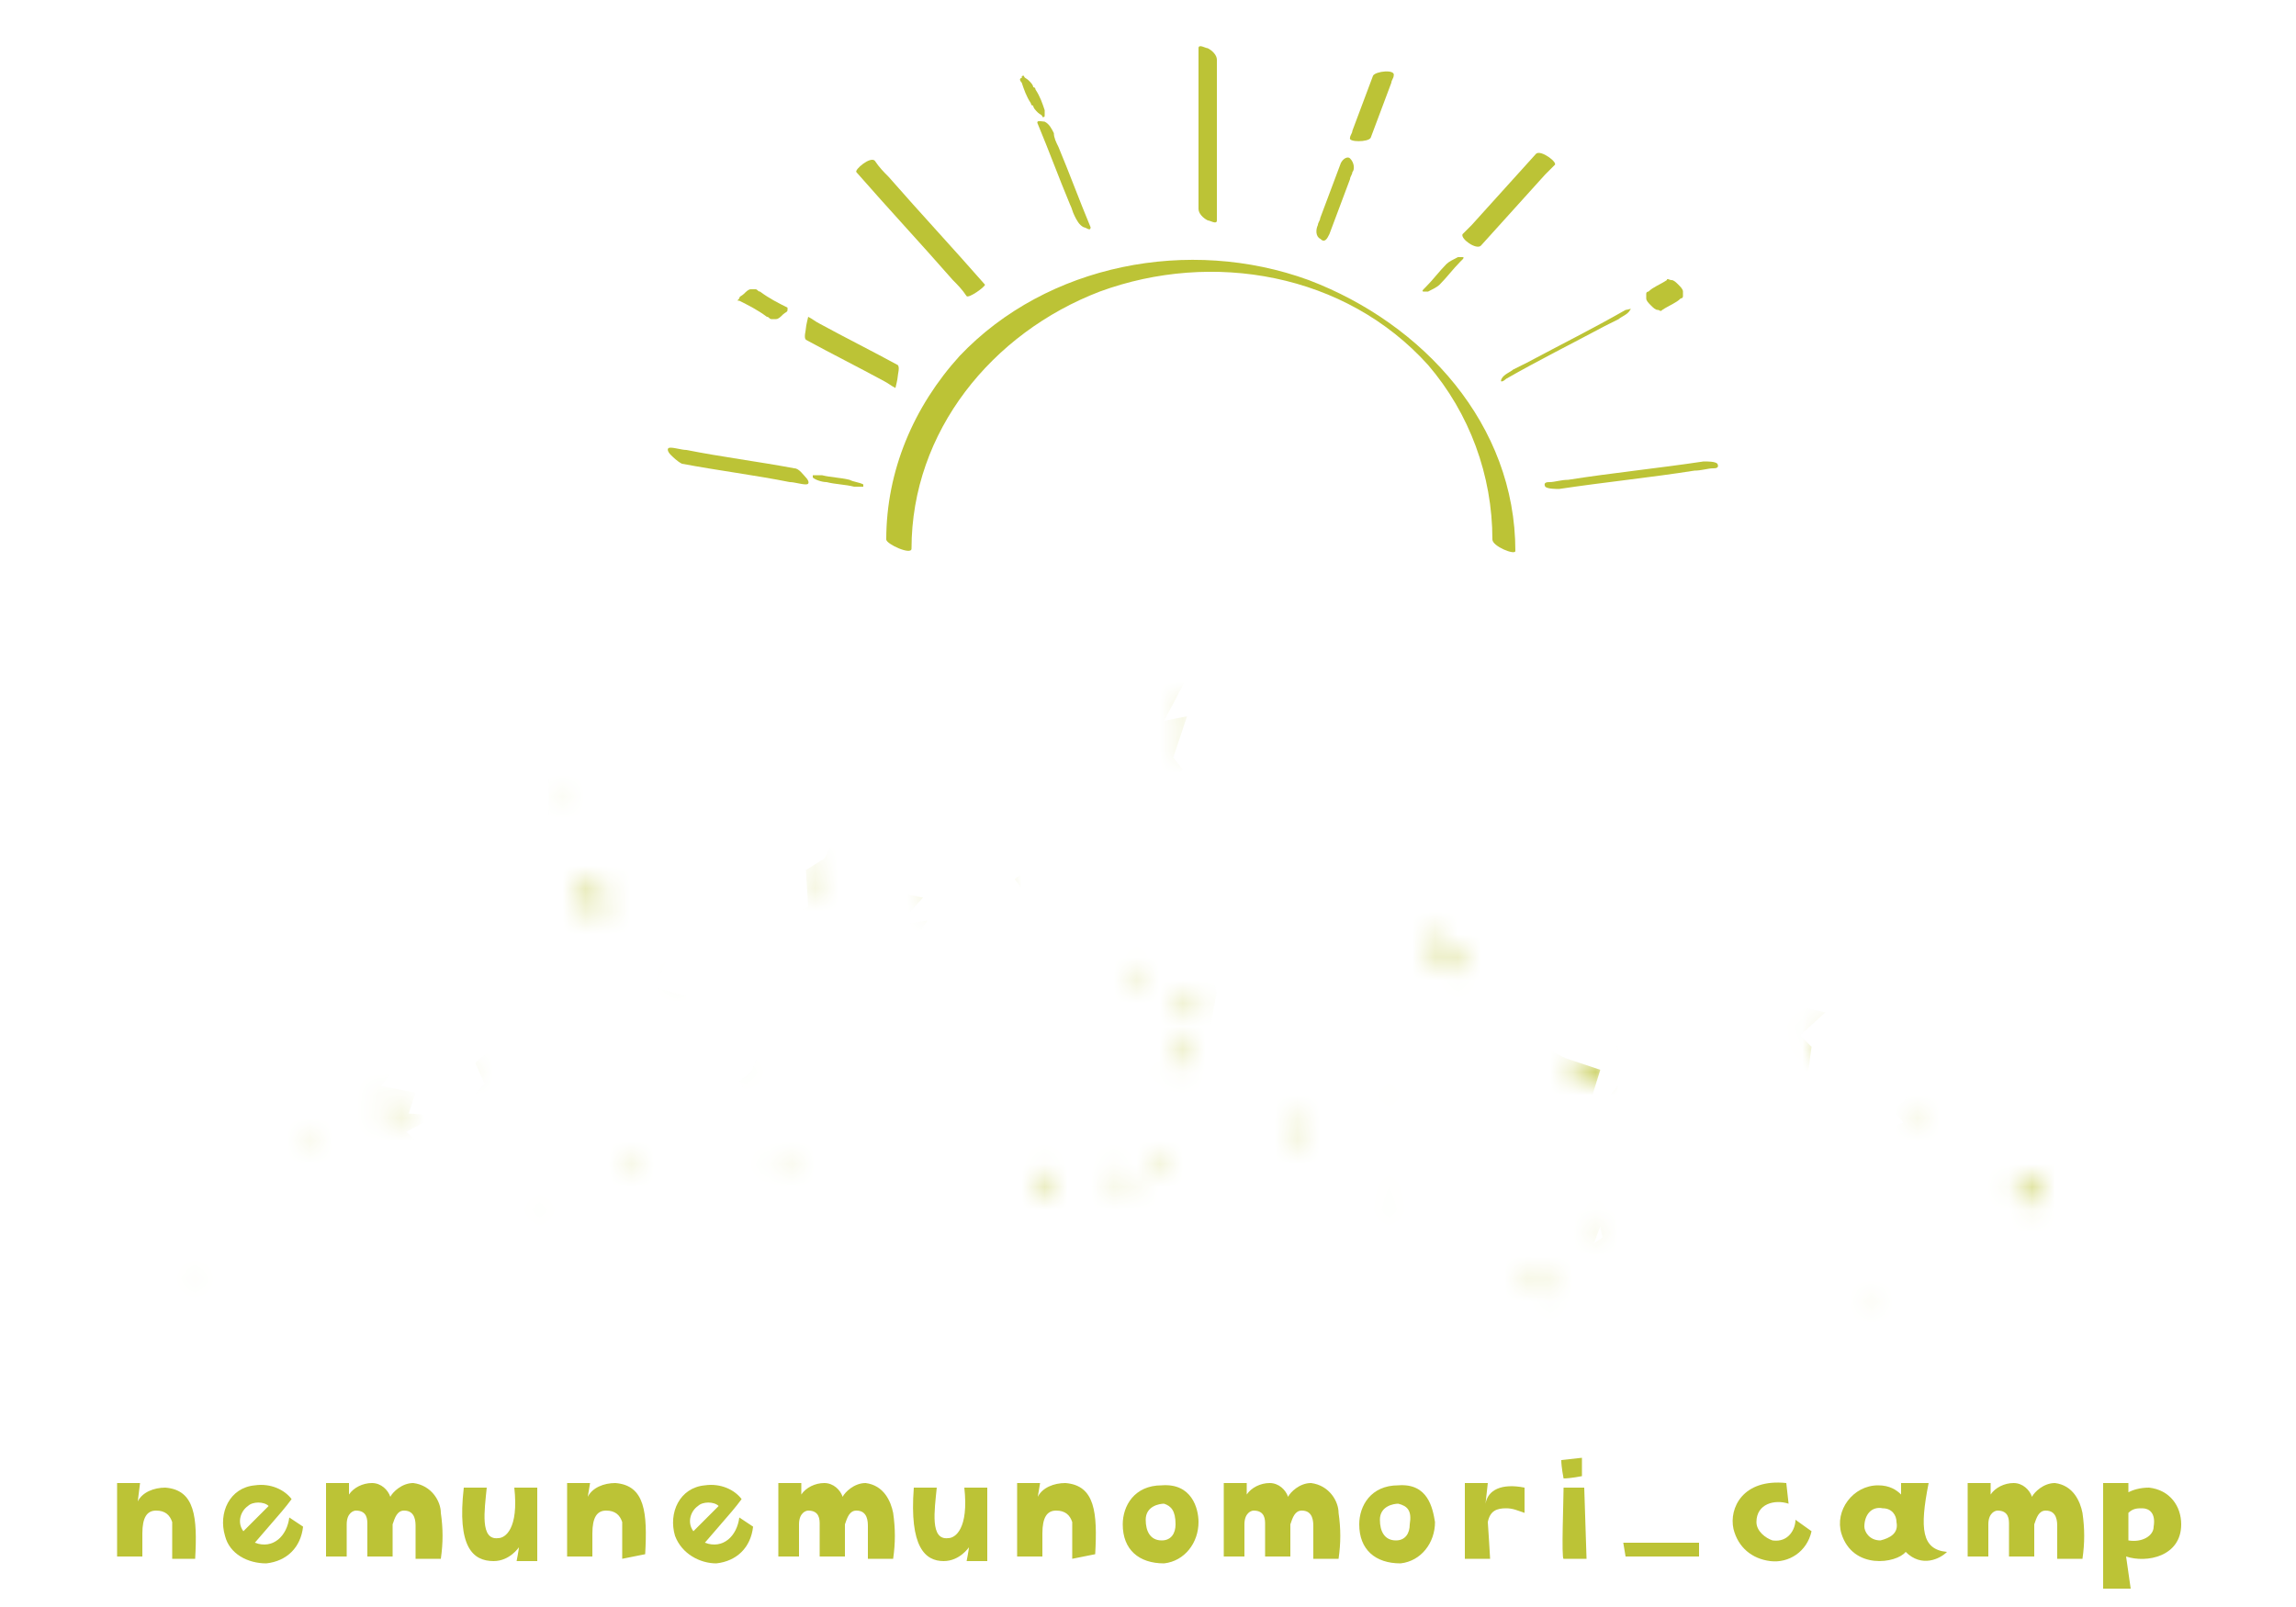 <?xml version="1.0" encoding="utf-8"?>
<!-- Generator: Adobe Illustrator 26.3.1, SVG Export Plug-In . SVG Version: 6.00 Build 0)  -->
<svg version="1.1" id="レイヤー_1" xmlns="http://www.w3.org/2000/svg" xmlns:xlink="http://www.w3.org/1999/xlink" x="0px"
	 y="0px" viewBox="0 0 100 70" style="enable-background:new 0 0 100 70;" xml:space="preserve">
<style type="text/css">
	.st0{clip-path:url(#SVGID_00000125565305324324751250000006015689545189857940_);}
	.st1{fill:#BCC336;}
	.st2{filter:url(#Adobe_OpacityMaskFilter);}
	.st3{mask:url(#SVGID_00000061429236091637570010000016758914753372547751_);}
</style>
<g>
	<defs>
		<rect id="SVGID_1_" width="100" height="70"/>
	</defs>
	<clipPath id="SVGID_00000016066232000915994840000007782611043079842177_">
		<use xlink:href="#SVGID_1_"  style="overflow:visible;"/>
	</clipPath>
	<g style="clip-path:url(#SVGID_00000016066232000915994840000007782611043079842177_);">
		<g>
			<path class="st1" d="M7.5,67.9c0,0,0-1.3,0-1.6c-0.1-0.3-0.3-0.5-0.7-0.5c-0.4,0-0.6,0.3-0.6,1c0,0.3,0,0.6,0,1l-1.1,0
				c0,0,0-2.7,0-3.2h1L6,65.4c0.2-0.4,0.7-0.6,1.2-0.6c1.3,0.1,1.4,1.3,1.3,3.1L7.5,67.9z"/>
			<path class="st1" d="M9.8,66.9c-0.3-1,0.2-2.1,1.3-2.2c0.7-0.1,1.3,0.2,1.6,0.6c-0.3,0.4-0.3,0.4-1.6,1.9
				c0.8,0.3,1.4-0.3,1.5-1.1l0.6,0.4c-0.1,0.9-0.7,1.5-1.6,1.6C10.8,68.1,10,67.7,9.8,66.9z M10.6,66.7l1.1-1.1
				c-0.2-0.2-0.7-0.2-0.9,0C10.5,65.8,10.3,66.3,10.6,66.7z"/>
			<path class="st1" d="M19.2,65.9c0.1,0.7,0.1,1.3,0,2h-1.1c0-0.5,0-0.8,0-1.4c0-0.2,0-0.7-0.5-0.7c-0.3,0-0.4,0.3-0.5,0.6
				c0,0.8,0,1.1,0,1.4l-1.1,0c0-0.7,0-0.9,0-1.4c0-0.2,0-0.6-0.5-0.6c-0.1,0-0.4,0.1-0.4,0.6c0,0.4,0,0.6,0,1.4l-0.9,0
				c0,0,0-2.6,0-3.2l1,0l0,0.5c0.2-0.3,0.6-0.5,1-0.5c0.4,0,0.7,0.3,0.8,0.6c0.1-0.2,0.5-0.6,1-0.6C18.8,64.7,19.2,65.4,19.2,65.9z"
				/>
			<path class="st1" d="M20.2,64.8l1,0c-0.1,1-0.3,2.3,0.5,2.2c0.3,0,0.9-0.4,0.7-2.2l1,0c0,0,0,3,0,3.2l-0.9,0c0,0,0.1-0.5,0.1-0.6
				c0,0-0.4,0.6-1.1,0.6C20.6,68,19.9,67.4,20.2,64.8z"/>
			<path class="st1" d="M27.1,67.9c0,0,0-1.3,0-1.6c-0.1-0.3-0.3-0.5-0.7-0.5c-0.4,0-0.6,0.3-0.6,1c0,0.3,0,0.6,0,1l-1.1,0
				c0,0,0-2.7,0-3.2h1l-0.1,0.6c0.2-0.4,0.7-0.6,1.2-0.6c1.3,0.1,1.4,1.3,1.3,3.1L27.1,67.9z"/>
			<path class="st1" d="M29.4,66.9c-0.3-1,0.2-2.1,1.3-2.2c0.7-0.1,1.3,0.2,1.6,0.6c-0.3,0.4-0.3,0.4-1.6,1.9
				c0.8,0.3,1.4-0.3,1.5-1.1l0.6,0.4c-0.1,0.9-0.7,1.5-1.6,1.6C30.5,68.1,29.7,67.7,29.4,66.9z M30.2,66.7l1.1-1.1
				c-0.2-0.2-0.7-0.2-0.9,0C30.1,65.8,29.9,66.3,30.2,66.7z"/>
			<path class="st1" d="M38.9,65.9c0.1,0.7,0.1,1.3,0,2h-1.1c0-0.5,0-0.8,0-1.4c0-0.2,0-0.7-0.5-0.7c-0.3,0-0.4,0.3-0.5,0.6
				c0,0.8,0,1.1,0,1.4l-1.1,0c0-0.7,0-0.9,0-1.4c0-0.2,0-0.6-0.5-0.6c-0.1,0-0.4,0.1-0.4,0.6c0,0.4,0,0.6,0,1.4l-0.9,0
				c0,0,0-2.6,0-3.2l1,0l0,0.5c0.2-0.3,0.6-0.5,1-0.5c0.4,0,0.7,0.3,0.8,0.6c0.1-0.2,0.5-0.6,1-0.6C38.5,64.7,38.8,65.4,38.9,65.9z"
				/>
			<path class="st1" d="M39.8,64.8l1,0c-0.1,1-0.3,2.3,0.5,2.2c0.3,0,0.9-0.4,0.7-2.2l1,0c0,0,0,3,0,3.2l-0.9,0c0,0,0.1-0.5,0.1-0.6
				c0,0-0.4,0.6-1.1,0.6C40.3,68,39.6,67.4,39.8,64.8z"/>
			<path class="st1" d="M46.7,67.9c0,0,0-1.3,0-1.6c-0.1-0.3-0.3-0.5-0.7-0.5c-0.4,0-0.6,0.3-0.6,1c0,0.3,0,0.6,0,1l-1.1,0
				c0,0,0-2.7,0-3.2h1l-0.1,0.6c0.2-0.4,0.7-0.6,1.2-0.6c1.3,0.1,1.4,1.3,1.3,3.1L46.7,67.9z"/>
			<path class="st1" d="M52.2,66.3c0,0.9-0.6,1.7-1.5,1.8c-1.1,0-1.8-0.6-1.8-1.7c0-0.8,0.5-1.7,1.7-1.7
				C51.9,64.6,52.2,65.7,52.2,66.3z M50.7,65.5c-0.2,0-0.8,0.1-0.8,0.7c0,0.5,0.2,0.9,0.7,0.9c0.4,0,0.6-0.3,0.6-0.7
				C51.2,65.8,51,65.6,50.7,65.5z"/>
			<path class="st1" d="M58.3,65.9c0.1,0.7,0.1,1.3,0,2h-1.1c0-0.5,0-0.8,0-1.4c0-0.2,0-0.7-0.5-0.7c-0.3,0-0.4,0.3-0.5,0.6
				c0,0.8,0,1.1,0,1.4l-1.1,0c0-0.7,0-0.9,0-1.4c0-0.2,0-0.6-0.5-0.6c-0.1,0-0.4,0.1-0.4,0.6c0,0.4,0,0.6,0,1.4l-0.9,0
				c0,0,0-2.6,0-3.2l1,0l0,0.5c0.2-0.3,0.6-0.5,1-0.5c0.4,0,0.7,0.3,0.8,0.6c0.1-0.2,0.5-0.6,1-0.6C57.9,64.7,58.3,65.4,58.3,65.9z"
				/>
			<path class="st1" d="M62.5,66.3c0,0.9-0.6,1.7-1.5,1.8c-1.1,0-1.8-0.6-1.8-1.7c0-0.8,0.5-1.7,1.7-1.7
				C62.2,64.6,62.4,65.7,62.5,66.3z M60.9,65.5c-0.2,0-0.8,0.1-0.8,0.7c0,0.5,0.2,0.9,0.7,0.9c0.4,0,0.6-0.3,0.6-0.7
				C61.5,65.8,61.3,65.6,60.9,65.5z"/>
			<path class="st1" d="M66.4,64.8l0,1.1c-0.3-0.1-0.5-0.2-0.8-0.2c-0.4,0-0.7,0.1-0.8,0.6c0,0,0.1,1.5,0.1,1.6l-1.1,0
				c0,0,0-2.6,0-3.3l1,0l-0.1,0.9C64.8,64.9,65.4,64.6,66.4,64.8z"/>
			<path class="st1" d="M68.9,63.5l0,0.8c0,0-0.5,0.1-0.8,0.1c0,0-0.1-0.5-0.1-0.8L68.9,63.5z M68.1,64.8l0.9,0c0,0,0.1,3,0.1,3.1
				l-1,0C68,67.9,68.1,65.3,68.1,64.8z"/>
			<path class="st1" d="M70.7,67.2H74l0,0.6c0,0-2.9,0-3.2,0L70.7,67.2z"/>
			<path class="st1" d="M76.5,66.3c0,0.4,0.4,0.7,0.7,0.8c0.7,0.1,1-0.5,1-0.9l0.7,0.5c-0.2,0.9-1,1.4-1.8,1.3
				c-0.8-0.1-1.4-0.6-1.6-1.4c-0.2-0.9,0.4-2.2,2.3-2l0.1,0.9C77.3,65.3,76.5,65.5,76.5,66.3z"/>
			<path class="st1" d="M84.8,67.6c-0.3,0.3-1.1,0.7-1.8,0c-0.4,0.5-2.3,0.8-2.8-0.8c-0.3-1,0.5-2.1,1.6-2.1c0.5,0,0.8,0.2,1,0.4
				l0-0.5l1.2,0C83.6,66.6,83.7,67.5,84.8,67.6z M82.6,66.3c0-0.3-0.2-0.6-0.6-0.6c-0.5-0.1-0.8,0.3-0.8,0.8c0,0.2,0.2,0.6,0.7,0.6
				C82.3,67,82.7,66.8,82.6,66.3z"/>
			<path class="st1" d="M90.7,65.9c0.1,0.7,0.1,1.3,0,2h-1.1c0-0.5,0-0.8,0-1.4c0-0.2,0-0.7-0.5-0.7c-0.3,0-0.4,0.3-0.5,0.6
				c0,0.8,0,1.1,0,1.4l-1.1,0c0-0.7,0-0.9,0-1.4c0-0.2,0-0.6-0.5-0.6c-0.1,0-0.4,0.1-0.4,0.6c0,0.4,0,0.6,0,1.4l-0.9,0
				c0,0,0-2.6,0-3.2l1,0l0,0.5c0.2-0.3,0.6-0.5,1-0.5c0.4,0,0.7,0.3,0.8,0.6c0.1-0.2,0.5-0.6,1-0.6C90.3,64.7,90.6,65.4,90.7,65.9z"
				/>
			<path class="st1" d="M95,66.4c0,1.4-1.5,1.7-2.4,1.4l0.2,1.4h-1.2c0,0,0-3.3,0-4.6l1.1,0c0,0,0,0.2,0,0.4
				c0.2-0.1,0.5-0.2,0.9-0.2C94.5,64.9,95,65.6,95,66.4z M93.3,65.7c-0.2,0-0.4,0-0.6,0.2l0,1.2c0.6,0.1,1.1-0.2,1.1-0.6
				C93.9,65.9,93.6,65.7,93.3,65.7z"/>
		</g>
		<defs>
			<filter id="Adobe_OpacityMaskFilter" filterUnits="userSpaceOnUse" x="5" y="22.2" width="89.8" height="36.5">
				<feFlood  style="flood-color:white;flood-opacity:1" result="back"/>
				<feBlend  in="SourceGraphic" in2="back" mode="normal"/>
			</filter>
		</defs>
		
			<mask maskUnits="userSpaceOnUse" x="5" y="22.2" width="89.8" height="36.5" id="SVGID_00000138533463594490497090000007840254380653778310_">
			<g class="st2">
				<g>
					<path d="M58.8,79c0.1-0.2,0.3-0.3,0.5-0.3c0.2,0,0.6,0.2,0.4,0.4c0,0-0.1,0.3-0.4,0.5c-0.1,0.1-0.2,0.1-0.2,0.1
						C58.8,79.6,58.8,79.1,58.8,79z"/>
					<path d="M78.9,45.1c0-0.2,0.4-0.2,0.7,0c0,0,0.4,0.2,0.7,0.3c0.3,0.2,0.5,0.4,0.4,0.6c0,0,0,0-0.1,0c-0.6-0.1-1.2-0.2-1.2-0.2
						C79,45.6,78.9,45.2,78.9,45.1z"/>
					<path d="M45.9,51.2c0.2,0.2,0.1,0.5-0.1,0.7c0,0-0.1,0-0.1,0c-0.2-0.1-0.2-0.1-0.2-0.1c-0.1-0.2-0.1-0.6,0.1-0.7c0,0,0,0,0.1,0
						C45.8,51.1,45.9,51.2,45.9,51.2z"/>
					<path d="M56.1,81.3c0.1,0,0.2,0.1,0.2,0.2c0,0.1,0,0.3-0.1,0.3c0,0,0,0-0.1-0.1C56,81.6,56,81.6,56,81.6
						C55.9,81.4,56,81.3,56.1,81.3z"/>
					<path d="M55.2,65.9c0.2,0,0.3,0.2,0.2,0.4c0,0,0,0.1-0.2,0.2c0,0,0,0,0,0c-0.1-0.1-0.2-0.3-0.2-0.5c0,0,0,0,0.1-0.1
						C55.1,65.9,55.2,65.9,55.2,65.9z"/>
					<path d="M43.2,64.3c0-0.1,0.2-0.2,0.4-0.3c0.2-0.1,0.7-0.1,0.7,0.2c0,0,0,0-0.1,0c-0.3,0.1-0.5,0.2-0.5,0.2
						C43.4,64.5,43.2,64.4,43.2,64.3z"/>
					<path d="M87.9,51.3c0.1,0,0.3,0,0.5,0.1c0.2,0.1,0.5,0.5,0.3,0.6c0,0,0,0-0.1,0c-0.3-0.1-0.5-0.2-0.5-0.2
						C87.9,51.6,87.9,51.3,87.9,51.3z"/>
					<path d="M26.3,27.7c0,0.1-0.1,0.1-0.1,0.1c0,0-0.1,0-0.1-0.1c0-0.1,0-0.1,0-0.1c0-0.1,0.1-0.2,0.2-0.1c0,0,0,0,0,0
						C26.3,27.6,26.3,27.7,26.3,27.7z"/>
					<path d="M49.5,2.1C49.4,2.1,49.4,2,49.5,2.1c0-0.1,0.1-0.1,0.1-0.2c0,0,0,0,0,0C49.7,1.9,49.6,2,49.5,2.1
						C49.6,2,49.6,2,49.5,2.1C49.5,2.1,49.5,2.1,49.5,2.1z"/>
					<path d="M89.4,51C89.4,50.9,89.4,50.9,89.4,51c0.1-0.1,0.1-0.1,0.1,0c0,0,0,0,0,0C89.5,51,89.5,51,89.4,51
						C89.4,51,89.4,51,89.4,51C89.4,51,89.4,51,89.4,51z"/>
					<path d="M11.9,69.6c0.1,0,0.2,0,0.3,0.1c0,0,0,0,0,0c-0.1,0.1-0.1,0.1-0.1,0.1c-0.1,0-0.2,0-0.2-0.1
						C11.9,69.7,11.9,69.7,11.9,69.6C11.9,69.6,11.9,69.6,11.9,69.6z"/>
					<path d="M52.9,44c0,0.1-0.1,0.1-0.2,0c0,0,0,0,0-0.1c0-0.1,0-0.1,0-0.1c0-0.1,0.1-0.1,0.2,0c0,0,0,0,0,0.1
						C52.9,44,52.9,44,52.9,44z"/>
					<path d="M31.9,47.1c0-0.1,0-0.2,0.1-0.2c0,0,0,0,0.1,0c0,0,0,0,0,0C32.1,47,32.1,47.1,31.9,47.1C32,47.1,32,47.1,31.9,47.1
						C31.9,47.1,31.9,47.1,31.9,47.1z"/>
					<path d="M50.8,51.1c-0.2,0-0.3-0.2-0.2-0.5c0,0,0,0,0.1,0c0.1,0,0.1,0,0.1,0c0.2,0.1,0.3,0.2,0.2,0.4C51,51,51,51,50.8,51.1
						C50.8,51.1,50.8,51.1,50.8,51.1z"/>
					<path d="M69.1,53.3c0-0.2,0.2-0.2,0.3-0.1c0,0,0,0,0,0.1c0,0.1,0,0.1,0,0.1c0,0.1-0.2,0.1-0.3,0.1
						C69.1,53.5,69.1,53.5,69.1,53.3C69.1,53.4,69.1,53.3,69.1,53.3z"/>
					<path d="M66.5,56.1c-0.2-0.1-0.2-0.3-0.1-0.4c0,0,0,0,0.1,0c0.1,0,0.1,0,0.1,0c0.1,0.1,0.1,0.2,0.1,0.3c0,0,0,0-0.1,0
						C66.5,56.1,66.5,56.1,66.5,56.1z"/>
					<path d="M8.2,55.9c0-0.1,0.1-0.1,0.2,0c0,0,0,0,0,0c0,0,0,0.1-0.1,0.1C8.3,56,8.3,56,8.2,55.9C8.2,55.9,8.2,55.9,8.2,55.9z"/>
					<path d="M17.2,48.5c0.3,0.1,0.3,0.4,0,0.5c0,0,0,0-0.1,0c-0.1,0-0.1,0-0.1,0c-0.1-0.1-0.2-0.3-0.1-0.4c0,0,0,0,0.1,0
						C17.1,48.5,17.2,48.5,17.2,48.5z"/>
					<path d="M44.4,81.2c0.1,0,0.2,0.1,0.2,0.2c0,0,0,0,0,0c0,0,0,0,0,0C44.4,81.5,44.3,81.4,44.4,81.2
						C44.3,81.3,44.3,81.3,44.4,81.2C44.4,81.2,44.4,81.2,44.4,81.2z"/>
					<path d="M83,48.4c0-0.1,0.1-0.1,0.3,0c0,0,0,0,0.1,0.1c0,0,0,0.2-0.1,0.2c-0.1,0-0.1,0-0.1,0C83.1,48.7,83,48.5,83,48.4z"/>
					<path d="M83.6-5.1c-0.1-0.1-0.1-0.3,0-0.4c0,0,0,0,0.1,0c0.1,0,0.1,0,0.1,0c0.1,0.1,0.1,0.3,0,0.4C83.8-5.1,83.8-5.1,83.6-5.1
						C83.6-5.1,83.6-5.1,83.6-5.1z"/>
					<path d="M77.2,89.6C77.2,89.6,77.2,89.6,77.2,89.6C77.3,89.6,77.3,89.6,77.2,89.6C77.3,89.6,77.3,89.6,77.2,89.6
						C77.3,89.6,77.3,89.6,77.2,89.6C77.3,89.6,77.2,89.6,77.2,89.6z"/>
					<path d="M81.4,56.6c0.1,0,0.2,0.1,0.1,0.2c0,0,0,0,0,0c-0.1,0-0.1,0-0.1,0c-0.1,0-0.2-0.1-0.1-0.2
						C81.2,56.6,81.2,56.6,81.4,56.6C81.4,56.6,81.4,56.6,81.4,56.6z"/>
					<path d="M63.1,60.3C63.1,60.3,63.2,60.3,63.1,60.3C63.2,60.3,63.2,60.3,63.1,60.3C63.2,60.3,63.1,60.4,63.1,60.3
						C63.1,60.3,63.1,60.3,63.1,60.3C63.1,60.3,63.1,60.3,63.1,60.3z"/>
					<path d="M67.6,41.3c-0.1,0-0.3-0.1-0.3-0.3c0,0,0,0,0.1-0.1c0,0,0,0,0,0c0.1,0,0.3,0.2,0.3,0.3C67.7,41.2,67.7,41.2,67.6,41.3
						C67.6,41.3,67.6,41.3,67.6,41.3z"/>
					<path d="M58.4,7.5c0,0,0-0.1,0.1-0.1c0,0,0,0,0.1,0c0,0,0.1,0.1,0.1,0.1c0,0.1,0,0.1,0,0.1C58.6,7.6,58.4,7.5,58.4,7.5z"/>
					<path d="M35.8,19.2C35.8,19.1,35.9,19.1,35.8,19.2c0.1-0.1,0.1,0,0.1,0c0,0,0,0,0,0.1c0,0,0,0,0,0
						C35.9,19.3,35.8,19.2,35.8,19.2z"/>
					<path d="M23.1,53c0,0,0-0.1,0-0.1c0-0.1,0.1-0.2,0.1-0.2c0,0,0,0.1,0,0.1C23.2,52.8,23.1,53,23.1,53z"/>
					<path d="M43.6,71.5C43.6,71.5,43.6,71.5,43.6,71.5C43.6,71.5,43.6,71.5,43.6,71.5c0-0.1,0-0.1,0-0.1
						C43.7,71.4,43.7,71.5,43.6,71.5C43.7,71.5,43.7,71.5,43.6,71.5z"/>
					<path d="M32.7,34.7C32.7,34.7,32.7,34.7,32.7,34.7C32.6,34.7,32.6,34.7,32.7,34.7C32.6,34.7,32.7,34.7,32.7,34.7z"/>
					<path d="M84.3,11C84.3,11,84.3,11,84.3,11C84.2,11,84.2,11,84.3,11C84.3,11,84.3,11,84.3,11z"/>
					<path d="M52.9,56.8C52.9,56.8,52.9,56.8,52.9,56.8C52.9,56.8,52.9,56.8,52.9,56.8C52.9,56.8,52.9,56.8,52.9,56.8
						C52.9,56.7,52.9,56.8,52.9,56.8z"/>
					<path d="M109,56.2C109,56.2,109,56.2,109,56.2C109,56.2,109,56.2,109,56.2C109,56.2,109,56.2,109,56.2z"/>
					<path d="M36.8,52.3C36.7,52.2,36.7,52.2,36.8,52.3C36.8,52.2,36.8,52.2,36.8,52.3C36.8,52.3,36.8,52.3,36.8,52.3z"/>
					<path d="M85.4,72.4c0.1,0,0.1,0,0.2,0c0,0,0,0.1,0,0.1c-0.1,0.1-0.2,0.3-0.2,0.3c0,0.1-0.1,0.1-0.1,0l-0.1-0.2
						c0-0.1,0-0.1,0-0.2L85.4,72.4z"/>
					<path d="M51.8,31.2c0.1,0.1,0.1,0.3,0.1,0.4c0,0-0.2,0-0.3-0.1c0,0-0.1-0.3-0.2-0.6c0-0.1,0-0.1,0-0.1c0.1-0.1,0.2-0.1,0.3,0
						L51.8,31.2z"/>
					<path d="M43.5,38.2c0.1,0.1-0.1,0.4-0.4,0.5c0,0-0.3,0.1-0.7,0.3c-0.3,0.1-0.6,0.1-0.7-0.1c0,0,0,0,0.1,0
						c0.5-0.4,0.9-0.7,0.9-0.7C43,37.9,43.4,38,43.5,38.2z"/>
					<path d="M20.2,63.5c0,0.4-0.3,0.5-0.7,0.4c0,0-0.3-0.2-0.4-0.4c-0.1-0.3-0.1-0.4-0.1-0.4c0.1-0.4,0.4-0.6,0.7-0.5
						c0,0,0.1,0,0.3,0.3C20.3,63,20.2,63.5,20.2,63.5z"/>
					<path d="M70.1,71.9c-0.1-0.1-0.1-0.2,0.1-0.3c0,0,0.2,0,0.2,0c0.2,0.1,0.2,0.2,0.2,0.2c0.1,0.1,0.1,0.3,0,0.4c0,0,0,0,0,0
						C70.3,72.1,70.1,71.9,70.1,71.9z"/>
					<path d="M19.4,31.2c0.3,0.2,0.3,0.5,0.1,0.8c0,0-0.2,0.2-0.3,0.2c-0.3-0.1-0.6-0.3-0.7-0.6c-0.1-0.1,0.3-0.6,0.4-0.6
						C19.2,31.1,19.4,31.2,19.4,31.2z"/>
					<path d="M57.5,63C57.5,63,57.5,63,57.5,63C57.5,63,57.5,63,57.5,63C57.5,63,57.5,63,57.5,63C57.5,62.9,57.5,62.9,57.5,63
						C57.5,62.9,57.5,63,57.5,63z"/>
					<path d="M51.9,60.3c0.3,0.1,0.4,0.4,0.3,0.7c0,0,0,0.1-0.2,0.2c-0.1,0.1-0.5-0.1-0.5-0.2c0-0.2,0.1-0.5,0.3-0.7
						C51.8,60.2,51.9,60.3,51.9,60.3z"/>
					<path d="M69.3,35.2c0.1,0.1,0.1,0.4,0,0.5c-0.2,0.2-0.7,0.3-0.9,0.1c0,0,0,0,0-0.2c0.1-0.3,0.1-0.3,0.1-0.3
						C68.7,35,69.2,35,69.3,35.2z"/>
					<path d="M51.2,78.8c0.2,0,0.3,0.2,0.1,0.3c0,0-0.1,0.1-0.2,0.1c-0.3,0-0.5-0.1-0.8-0.2c0,0,0-0.3,0-0.3
						C50.7,78.8,51.2,78.8,51.2,78.8z"/>
					<path d="M23,73.8c0.1,0.1,0.1,0.3,0,0.4c0,0,0,0,0,0c-0.2-0.1-0.3-0.2-0.5-0.3c0,0,0,0,0,0C22.6,73.7,22.9,73.8,23,73.8z"/>
					<path d="M51,44c0.1-0.3,0.3-0.4,0.5-0.3c0,0,0,0,0,0.1c0,0.2,0,0.2,0,0.2c-0.1,0.2-0.3,0.3-0.5,0.3c0,0,0,0,0-0.1
						C51,44.1,51,44,51,44z"/>
					<path d="M43.6,80.6c-0.2-0.3-0.1-0.5,0.2-0.6c0,0,0.3,0,0.4,0c0.1,0.1,0.1,0.1,0.1,0.1c0,0.3-0.2,0.5-0.4,0.6c0,0,0,0-0.2-0.1
						C43.6,80.6,43.6,80.6,43.6,80.6z"/>
					<path d="M70.6,32.3c0.1-0.2,0.4-0.2,0.6,0c0,0,0,0,0,0.1c0,0.1,0,0.1,0,0.1c-0.1,0.1-0.4,0.2-0.5,0c0,0,0,0,0-0.1
						C70.6,32.3,70.6,32.3,70.6,32.3z"/>
					<path d="M38.6,84.4c0.1,0.1,0.1,0.3-0.1,0.3c0,0,0,0-0.1,0c-0.1,0-0.1,0-0.1,0c-0.1-0.1-0.1-0.2,0-0.3c0,0,0,0,0.1,0
						C38.6,84.4,38.6,84.4,38.6,84.4z"/>
					<path d="M34.4,50.3c0,0.1,0,0.1-0.1,0.2c-0.1,0-0.3,0-0.4-0.1c0,0,0,0,0-0.1c0-0.1,0-0.1,0-0.1C34.2,50.2,34.4,50.3,34.4,50.3z
						"/>
					<path d="M50.3,20.6c-0.2,0.1-0.3,0.2-0.4,0.1c-0.1-0.1-0.1-0.3,0-0.4c0,0,0,0,0.2-0.1c0,0,0.2,0.2,0.2,0.3
						C50.3,20.6,50.3,20.6,50.3,20.6z"/>
					<path d="M70.5,19.3c-0.1,0.2-0.2,0.2-0.3,0.1c0,0,0,0,0-0.1c0-0.1,0-0.1,0-0.1c0.1-0.1,0.2-0.2,0.3-0.1c0,0,0,0,0,0.1
						C70.5,19.3,70.5,19.3,70.5,19.3z"/>
					<path d="M83.3,48.3C83.3,48.3,83.3,48.3,83.3,48.3C83.3,48.3,83.3,48.3,83.3,48.3C83.3,48.3,83.3,48.3,83.3,48.3
						C83.3,48.3,83.3,48.3,83.3,48.3C83.3,48.3,83.3,48.3,83.3,48.3C83.3,48.3,83.3,48.3,83.3,48.3z"/>
					<path d="M17,39.5c-0.1,0.2-0.3,0.1-0.4-0.1c0,0,0,0,0-0.1c0-0.1,0.1-0.1,0.2-0.1c0.1,0,0.1,0.1,0.1,0.2
						C17,39.5,17,39.5,17,39.5z"/>
					<path d="M105.3,48.8C105.3,48.8,105.4,48.8,105.3,48.8C105.4,48.8,105.4,48.8,105.3,48.8C105.4,48.8,105.4,48.8,105.3,48.8
						C105.3,48.9,105.3,48.8,105.3,48.8C105.3,48.8,105.3,48.8,105.3,48.8C105.3,48.8,105.3,48.8,105.3,48.8z"/>
					<path d="M56.5,49.4c-0.3,0.2-0.5,0.1-0.5-0.2c0,0,0,0,0.1-0.1c0.1-0.1,0.1-0.1,0.1-0.1c0.2-0.1,0.4,0,0.5,0.2c0,0,0,0,0,0.1
						C56.6,49.4,56.5,49.4,56.5,49.4z"/>
					<path d="M18.4,45.2C18.4,45.2,18.4,45.3,18.4,45.2C18.4,45.3,18.4,45.3,18.4,45.2C18.4,45.3,18.4,45.3,18.4,45.2
						C18.4,45.3,18.3,45.3,18.4,45.2C18.4,45.2,18.4,45.2,18.4,45.2C18.4,45.2,18.4,45.2,18.4,45.2z"/>
					<path d="M61.6,68.2c0.1,0,0.1,0.1,0.1,0.1c0,0-0.1,0.1-0.1,0C61.5,68.3,61.5,68.2,61.6,68.2C61.5,68.2,61.5,68.2,61.6,68.2
						C61.6,68.2,61.6,68.2,61.6,68.2z"/>
					<path d="M16.9,47.5c0,0,0.1-0.1,0.2,0c0,0,0.1,0.2,0,0.3c0,0,0,0-0.1,0c0,0,0,0,0,0C16.8,47.8,16.9,47.6,16.9,47.5z"/>
					<path d="M19,61.6c0.1,0.1,0.1,0.3-0.1,0.5c0,0,0,0-0.1,0c-0.1,0-0.3-0.2-0.3-0.2c0-0.2,0-0.2,0-0.2
						C18.5,61.5,18.9,61.5,19,61.6z"/>
					<path d="M47.2,20.4c0.2,0,0.4,0.2,0.3,0.4c0,0,0,0-0.1,0c-0.1,0.1-0.1,0.1-0.1,0.1c-0.2,0-0.3-0.2-0.3-0.4
						C47,20.5,47,20.5,47.2,20.4C47.2,20.4,47.2,20.4,47.2,20.4z"/>
					<path d="M60.9,42.7C60.9,42.7,60.9,42.8,60.9,42.7C60.9,42.8,60.9,42.8,60.9,42.7C60.9,42.7,60.9,42.7,60.9,42.7
						C60.9,42.7,60.9,42.7,60.9,42.7C60.9,42.7,60.9,42.7,60.9,42.7z"/>
					<path d="M35.4,34.3C35.4,34.3,35.4,34.3,35.4,34.3c0,0.1,0,0.1,0,0.1c0,0,0,0,0,0C35.3,34.4,35.3,34.4,35.4,34.3
						C35.3,34.3,35.4,34.3,35.4,34.3z"/>
					<path d="M58.8,69.8c0,0.1,0,0.1,0,0.1c0,0-0.1,0-0.1-0.1c0,0,0,0,0,0C58.7,69.8,58.8,69.8,58.8,69.8
						C58.8,69.8,58.8,69.8,58.8,69.8z"/>
					<path d="M20.9,68.7c0.1,0.1,0.1,0.2,0.1,0.3c0,0-0.2,0.1-0.2,0.1c-0.1-0.1-0.1-0.3,0-0.4C20.7,68.7,20.7,68.7,20.9,68.7
						C20.9,68.7,20.9,68.7,20.9,68.7z"/>
					<path d="M79.5,49.2C79.5,49.2,79.4,49.3,79.5,49.2C79.4,49.3,79.4,49.3,79.5,49.2C79.4,49.2,79.4,49.2,79.5,49.2
						C79.4,49.2,79.4,49.2,79.5,49.2C79.5,49.2,79.5,49.2,79.5,49.2z"/>
					<path d="M60.7,47.9c0,0-0.1,0-0.1-0.1c0,0,0,0,0,0c0,0,0,0,0,0c0.1,0,0.1,0,0.2,0C60.8,47.8,60.7,47.9,60.7,47.9z"/>
					<path d="M44.9,42.6C44.9,42.6,44.9,42.6,44.9,42.6C44.9,42.6,44.9,42.6,44.9,42.6C44.9,42.6,44.9,42.6,44.9,42.6
						C44.9,42.6,44.9,42.6,44.9,42.6C44.9,42.5,44.9,42.6,44.9,42.6z"/>
					<path d="M38.7,29C38.7,29,38.7,29.1,38.7,29C38.7,29.1,38.7,29.1,38.7,29C38.7,29.1,38.7,29.1,38.7,29
						C38.7,29.1,38.7,29.1,38.7,29C38.6,29.1,38.6,29.1,38.7,29C38.7,29,38.7,29,38.7,29z"/>
					<path d="M24.2,34.8c0-0.1,0-0.1,0.1-0.2c0,0,0,0,0.1,0c0,0,0.1,0.1,0.1,0.1c0,0.1,0,0.1,0,0.1C24.3,34.9,24.2,34.9,24.2,34.8z"
						/>
					<path d="M38.8,26.4C38.8,26.4,38.8,26.4,38.8,26.4C38.8,26.4,38.8,26.4,38.8,26.4C38.8,26.4,38.8,26.4,38.8,26.4
						C38.8,26.4,38.8,26.4,38.8,26.4C38.8,26.4,38.8,26.4,38.8,26.4z"/>
					<path d="M38.6,62.1C38.6,62.1,38.6,62.1,38.6,62.1C38.6,62.1,38.6,62.1,38.6,62.1C38.6,62.1,38.6,62.1,38.6,62.1
						C38.6,62.1,38.6,62.1,38.6,62.1C38.6,62.1,38.6,62.1,38.6,62.1z"/>
					<path d="M62.6,35.5C62.6,35.5,62.6,35.5,62.6,35.5C62.6,35.5,62.6,35.5,62.6,35.5C62.6,35.5,62.6,35.5,62.6,35.5
						C62.6,35.5,62.6,35.5,62.6,35.5C62.6,35.5,62.6,35.5,62.6,35.5z"/>
					<path d="M5.9,47.6C5.9,47.6,5.9,47.6,5.9,47.6C5.9,47.7,5.9,47.7,5.9,47.6C5.9,47.6,5.9,47.6,5.9,47.6z"/>
					<path d="M12.5,54.2C12.4,54.2,12.4,54.2,12.5,54.2C12.5,54.2,12.5,54.2,12.5,54.2C12.5,54.2,12.5,54.2,12.5,54.2
						C12.5,54.2,12.5,54.2,12.5,54.2C12.5,54.2,12.5,54.2,12.5,54.2z"/>
					<path d="M6.4,16C6.4,16,6.4,16,6.4,16C6.5,16,6.5,16,6.4,16C6.5,16.1,6.4,16,6.4,16z"/>
					<path d="M28.5,58.3C28.5,58.3,28.5,58.3,28.5,58.3C28.5,58.3,28.5,58.3,28.5,58.3C28.4,58.3,28.4,58.3,28.5,58.3
						C28.4,58.3,28.4,58.3,28.5,58.3C28.4,58.3,28.4,58.3,28.5,58.3z"/>
					<path d="M31.8,69.1C31.8,69.1,31.8,69.1,31.8,69.1C31.8,69.1,31.8,69.1,31.8,69.1C31.9,69.1,31.9,69.1,31.8,69.1z"/>
					<path d="M38.3,4.9C38.3,4.9,38.3,4.9,38.3,4.9C38.3,4.9,38.3,4.9,38.3,4.9C38.3,4.9,38.3,4.9,38.3,4.9z"/>
					<path d="M77,62.2C77,62.2,77,62.2,77,62.2C77,62.2,77,62.2,77,62.2C77,62.2,77,62.2,77,62.2z"/>
					<path d="M59,83.3C59,83.3,59,83.3,59,83.3c0.1-0.1,0.2-0.1,0.2-0.1c0,0,0,0,0,0C59.1,83.3,59.1,83.3,59,83.3L59,83.3z"/>
					<path d="M20.9,46.4c0.1,0,0.1,0,0.1,0.1c0,0,0,0.1,0,0.1c-0.1,0.1-0.2,0.2-0.2,0.2c0,0-0.1,0-0.1,0l0-0.2c0-0.1,0-0.1,0.1-0.1
						L20.9,46.4z"/>
					<path d="M74.9,18.5c-0.1,0.1-0.3,0.2-0.5,0.2c-0.2,0-0.5-0.3-0.3-0.5c0,0,0.2-0.2,0.5-0.4c0.1-0.1,0.2,0,0.2,0
						C75.1,18,75,18.4,74.9,18.5z"/>
					<path d="M49,51.2c0.1,0,0.3,0.1,0.3,0.2c0,0.1-0.1,0.2-0.2,0.1c0,0-0.3-0.1-0.6-0.2c-0.1,0-0.1,0-0.1,0c0-0.1,0.1-0.2,0.2-0.2
						L49,51.2z"/>
					<path d="M41.4,59.6c0.2,0.2,0.1,0.5-0.2,0.5c0,0-0.2,0.1-0.4,0C40.6,60,40.6,60,40.6,60c-0.2-0.2-0.1-0.5,0.1-0.6
						c0,0,0.1,0,0.3,0C41.2,59.3,41.4,59.6,41.4,59.6z"/>
					<path d="M31.8,72.7c-0.1-0.1-0.1-0.2,0.1-0.3c0,0,0.2,0,0.2,0c0.2,0.1,0.2,0.2,0.2,0.2c0.1,0.1,0.1,0.3,0,0.4c0,0,0,0,0,0
						C32,72.9,31.8,72.7,31.8,72.7z"/>
					<path d="M13.1,14c0.2,0,0.4,0.2,0.4,0.4c0,0,0,0.2-0.1,0.2c-0.2,0.1-0.5,0-0.6-0.1c-0.1,0-0.1-0.5,0-0.5
						C12.9,14,13.1,14,13.1,14z"/>
					<path d="M35.9,33.6c0,0.1-0.1,0.3-0.2,0.5c-0.1,0.2-0.6,0.5-0.7,0.2c0,0,0,0,0.1-0.1c0.2-0.3,0.3-0.4,0.3-0.4
						C35.6,33.5,35.9,33.5,35.9,33.6z"/>
					<path d="M26.2,39.6c-0.1,0.1-0.3,0.2-0.5,0c-0.2-0.1-0.4-0.7-0.2-1c0,0,0,0,0.2,0c0.3,0,0.3,0,0.3,0
						C26.3,38.9,26.3,39.4,26.2,39.6z"/>
					<path d="M12.9,22.4c0,0,0,0.1,0,0.1c0,0.1-0.2,0.2-0.2,0.1c0,0,0,0,0,0c0.1-0.1,0.1-0.1,0.1-0.1C12.8,22.5,12.9,22.4,12.9,22.4
						z"/>
					<path d="M34.8,76.2c0.1-0.2,0.2-0.2,0.3,0c0,0,0.1,0.1,0,0.2c-0.1,0.2-0.2,0.5-0.3,0.7c0,0-0.2-0.1-0.2-0.1
						C34.7,76.7,34.8,76.2,34.8,76.2z"/>
					<path d="M27.1,31.3C27.1,31.3,27.1,31.3,27.1,31.3c-0.1,0-0.1-0.1-0.2-0.2c0,0,0,0,0,0c0,0,0.1,0,0.1,0.1
						C27,31.2,27.1,31.2,27.1,31.3C27.1,31.3,27.1,31.3,27.1,31.3z"/>
					<path d="M67,32.2c0,0-0.1,0-0.1,0c0,0,0,0,0-0.1c0,0,0,0,0,0C67,32,67,32.1,67,32.2C67,32.1,67,32.1,67,32.2
						C67,32.2,67,32.2,67,32.2z"/>
					<path d="M51.8,26.5c0.1,0.3,0,0.5-0.1,0.5c-0.1,0-0.4-0.1-0.5-0.3c0,0,0,0,0-0.2c0-0.1,0.3-0.2,0.5-0.1
						C51.8,26.5,51.8,26.5,51.8,26.5z"/>
					<path d="M33.9,74c0.2-0.2,0.4-0.1,0.5,0.2c0,0,0,0.3,0,0.3c-0.1,0.1-0.1,0.1-0.1,0.1c-0.2,0-0.4-0.2-0.5-0.4c0,0,0,0,0.1-0.1
						C33.9,74,33.9,74,33.9,74z"/>
					<path d="M35.5,22.4c0.1-0.2,0.4-0.3,0.6-0.1c0,0,0,0,0,0.1c0,0.2,0,0.2,0,0.2c-0.1,0.2-0.4,0.2-0.5,0.1c0,0,0,0,0-0.1
						C35.5,22.4,35.5,22.4,35.5,22.4z"/>
					<path d="M9.8,70c0.2-0.1,0.3,0,0.3,0.2c0,0,0,0-0.1,0.1c-0.1,0.1-0.1,0.1-0.1,0.1c-0.1,0-0.3,0-0.3-0.2c0,0,0,0,0-0.1
						C9.7,70,9.8,70,9.8,70z"/>
					<path d="M14.6,14.7c-0.1,0-0.1-0.1,0-0.2c0-0.1,0.2-0.1,0.4-0.1c0,0,0,0,0,0.1c0,0.1,0,0.1,0,0.1
						C14.9,14.7,14.7,14.7,14.6,14.7z"/>
					<path d="M38.2,29.8c0.1,0.2,0,0.4,0,0.4c-0.1,0-0.3,0-0.4-0.2c0,0,0,0,0-0.2C37.8,29.8,38,29.7,38.2,29.8
						C38.2,29.8,38.2,29.8,38.2,29.8z"/>
					<path d="M27.3,50.7c0,0.2-0.2,0.3-0.3,0.2c0,0,0,0,0-0.1c0-0.1,0-0.1,0-0.1c0-0.2,0.2-0.3,0.3-0.2c0,0,0,0,0,0.1
						C27.3,50.7,27.3,50.7,27.3,50.7z"/>
					<path d="M41.4,80.8c0,0,0.1-0.1,0.1-0.1c0,0,0,0,0,0c0,0,0,0,0,0C41.6,80.8,41.5,80.8,41.4,80.8C41.5,80.8,41.5,80.8,41.4,80.8
						C41.4,80.8,41.4,80.8,41.4,80.8z"/>
					<path d="M21.4,3.8c-0.1,0-0.3-0.1-0.3-0.2c0,0,0,0,0-0.1c0-0.1,0-0.1,0-0.1c0.1,0,0.3,0.1,0.3,0.2C21.4,3.7,21.4,3.7,21.4,3.8
						C21.4,3.8,21.4,3.8,21.4,3.8z"/>
					<path d="M35.8,38.6c-0.2,0-0.4-0.3-0.3-0.6c0,0,0,0,0.1,0c0.1,0,0.3,0,0.4,0.1c0.1,0.1,0,0.3-0.1,0.4
						C35.8,38.6,35.8,38.6,35.8,38.6z"/>
					<path d="M39.4,51.8C39.4,51.8,39.4,51.8,39.4,51.8C39.4,51.8,39.4,51.8,39.4,51.8C39.4,51.8,39.4,51.8,39.4,51.8
						C39.4,51.7,39.4,51.7,39.4,51.8C39.4,51.7,39.4,51.7,39.4,51.8C39.4,51.8,39.4,51.8,39.4,51.8z"/>
					<path d="M34.2,40.9C34.2,41,34.2,41,34.2,40.9C34.2,41,34.2,41,34.2,40.9C34.2,40.9,34.2,40.9,34.2,40.9
						C34.2,40.9,34.2,40.9,34.2,40.9C34.2,40.9,34.2,40.9,34.2,40.9C34.2,40.9,34.2,40.9,34.2,40.9z"/>
					<path d="M-0.1,37.8c-0.3,0-0.5-0.2-0.3-0.4c0,0,0,0,0.1,0c0.2,0,0.2,0,0.2,0c0.2,0,0.3,0.2,0.3,0.4c0,0,0,0-0.1,0
						C0,37.8-0.1,37.8-0.1,37.8z"/>
					<path d="M51.7,32.8c0.1-0.2,0.2-0.3,0.2-0.2c0.1,0.1,0.2,0.3,0.1,0.4c0,0,0,0-0.1,0.1c0,0-0.2-0.1-0.2-0.2
						C51.7,32.8,51.7,32.8,51.7,32.8z"/>
					<path d="M36.8,8.1c0,0,0,0.2,0,0.3c0,0,0,0-0.1,0c-0.1,0-0.1,0-0.1,0c-0.1-0.1-0.2-0.2-0.1-0.3C36.5,8.1,36.7,8.1,36.8,8.1z"/>
					<path d="M7.8,54.7C7.8,54.7,7.8,54.7,7.8,54.7C7.7,54.7,7.7,54.7,7.8,54.7C7.7,54.6,7.7,54.6,7.8,54.7
						C7.8,54.6,7.8,54.6,7.8,54.7C7.8,54.7,7.8,54.7,7.8,54.7C7.8,54.7,7.8,54.7,7.8,54.7z"/>
					<path d="M40.6,38.8c0.2,0,0.2,0.3,0,0.5c0,0,0,0-0.1,0.1c-0.1,0-0.4-0.1-0.4-0.2c0-0.2,0-0.2,0-0.2
						C40.1,38.8,40.5,38.7,40.6,38.8z"/>
					<path d="M13.6,49.4c0,0.2,0,0.3-0.1,0.3c-0.1,0-0.3-0.2-0.3-0.3c0,0,0,0,0.1-0.1C13.3,49.3,13.5,49.3,13.6,49.4
						C13.6,49.4,13.6,49.4,13.6,49.4z"/>
					<path d="M68.7,37c0.1,0.1,0.1,0.3,0,0.4c0,0,0,0-0.1,0c-0.1,0-0.1,0-0.1,0c-0.1-0.1-0.1-0.3,0-0.4C68.5,37,68.5,37,68.7,37
						C68.7,37,68.7,37,68.7,37z"/>
					<path d="M62.7,41.3C62.7,41.3,62.7,41.3,62.7,41.3C62.7,41.3,62.7,41.3,62.7,41.3C62.7,41.3,62.6,41.3,62.7,41.3
						C62.6,41.3,62.6,41.3,62.7,41.3C62.7,41.3,62.7,41.3,62.7,41.3z"/>
					<path d="M22.7-10.6C22.8-10.6,22.8-10.6,22.7-10.6c0.1,0.1,0,0.1,0,0.2c0,0,0,0,0,0c0,0,0,0,0,0C22.7-10.5,22.7-10.6,22.7-10.6
						z"/>
					<path d="M38.3,30.6C38.4,30.7,38.4,30.7,38.3,30.6C38.4,30.7,38.3,30.8,38.3,30.6C38.3,30.7,38.3,30.7,38.3,30.6
						C38.3,30.6,38.3,30.6,38.3,30.6C38.3,30.6,38.3,30.6,38.3,30.6z"/>
					<path d="M16,84.6c0-0.1,0-0.1,0-0.1c0,0,0.1,0,0.2,0.1c0,0,0,0,0,0.1C16.2,84.7,16.1,84.7,16,84.6C16,84.6,16,84.6,16,84.6z"/>
					<path d="M36.1,47.6C36.1,47.6,36.1,47.6,36.1,47.6C36.1,47.6,36.1,47.6,36.1,47.6C36.1,47.6,36.1,47.6,36.1,47.6
						C36.1,47.6,36.1,47.6,36.1,47.6C36.1,47.6,36.1,47.6,36.1,47.6C36.1,47.6,36.1,47.6,36.1,47.6z"/>
					<path d="M28.7,46.2C28.7,46.2,28.7,46.2,28.7,46.2C28.7,46.2,28.7,46.2,28.7,46.2C28.7,46.2,28.7,46.2,28.7,46.2
						C28.6,46.2,28.6,46.2,28.7,46.2C28.7,46.2,28.7,46.1,28.7,46.2z"/>
					<path d="M20.5,46.6C20.5,46.6,20.5,46.6,20.5,46.6C20.5,46.6,20.5,46.6,20.5,46.6C20.5,46.6,20.5,46.6,20.5,46.6z"/>
					<path d="M54.3,25C54.3,25,54.3,25,54.3,25C54.3,25,54.3,25,54.3,25C54.3,25,54.3,25,54.3,25z"/>
					<path d="M52.9,71.2C52.9,71.2,52.8,71.2,52.9,71.2C52.8,71.2,52.8,71.2,52.9,71.2C52.8,71.2,52.8,71.2,52.9,71.2
						C52.8,71.1,52.8,71.1,52.9,71.2C52.9,71.1,52.9,71.2,52.9,71.2z"/>
					<path d="M1.7,59.4C1.7,59.4,1.8,59.5,1.7,59.4C1.7,59.5,1.7,59.5,1.7,59.4C1.7,59.5,1.7,59.4,1.7,59.4z"/>
					<path d="M-17.4,53.4C-17.3,53.4-17.3,53.4-17.4,53.4C-17.4,53.5-17.4,53.5-17.4,53.4C-17.4,53.5-17.4,53.5-17.4,53.4
						C-17.4,53.4-17.4,53.4-17.4,53.4C-17.4,53.4-17.4,53.4-17.4,53.4z"/>
					<path d="M60.9,20.3C60.9,20.3,60.9,20.3,60.9,20.3C60.9,20.3,60.9,20.3,60.9,20.3C60.9,20.3,60.9,20.3,60.9,20.3z"/>
					<path d="M36.1,67C36.1,67,36.1,67,36.1,67C36.1,67,36,67,36.1,67C36.1,67,36.1,67,36.1,67z"/>
					<path d="M48.4,68.9C48.4,68.9,48.4,68.9,48.4,68.9C48.4,68.9,48.4,68.9,48.4,68.9C48.4,68.9,48.4,68.9,48.4,68.9
						C48.4,68.9,48.4,68.8,48.4,68.9z"/>
					<path d="M13.6,37.4C13.6,37.4,13.6,37.4,13.6,37.4C13.6,37.3,13.6,37.3,13.6,37.4C13.6,37.4,13.6,37.4,13.6,37.4z"/>
					<path d="M73.8,62.9c0,0-0.1-0.1,0-0.2c0,0,0-0.1,0.1-0.1c0.2,0,0.3,0.1,0.3,0.1c0.1,0,0.1,0.1,0,0.1l-0.1,0.1c0,0-0.1,0-0.2,0
						L73.8,62.9z"/>
					<path d="M51.3,45.7c0.1-0.1,0.2-0.3,0.3-0.2c0.1,0,0.1,0.2,0,0.3c0,0-0.2,0.3-0.4,0.5c-0.1,0.1-0.1,0.1-0.1,0.1
						c-0.2,0-0.2-0.2-0.1-0.3L51.3,45.7z"/>
					<path d="M63.2,42.3c-0.1,0.1-0.3-0.1-0.4-0.4c0,0-0.1-0.3-0.2-0.6c-0.1-0.3-0.1-0.6,0.1-0.6c0,0,0,0,0,0
						c0.3,0.4,0.6,0.9,0.6,0.9C63.5,41.8,63.3,42.2,63.2,42.3z"/>
					<path d="M68.8,46.9c-0.3-0.2-0.3-0.6,0-0.8c0,0,0.3-0.2,0.5-0.1c0.3,0.1,0.4,0.1,0.4,0.1c0.3,0.2,0.3,0.6,0,0.9
						c0,0-0.1,0.1-0.4,0.1C69.2,47.1,68.8,46.9,68.8,46.9z"/>
					<path d="M75.6,74.9c0,0.1-0.1,0.2-0.2,0.1c0,0-0.1-0.1-0.1-0.2c0-0.2,0.1-0.3,0.1-0.3c0.1-0.1,0.2-0.2,0.3-0.1c0,0,0,0,0,0
						C75.7,74.6,75.6,74.9,75.6,74.9z"/>
					<path d="M55.3,74.8c-0.1,0-0.1-0.3,0-0.5c0-0.2,0.3-0.7,0.5-0.5c0,0,0,0,0,0.1c0,0.4-0.1,0.5-0.1,0.5
						C55.5,74.7,55.3,74.8,55.3,74.8z"/>
					<path d="M53.3,104.8c0.1-0.1,0.2,0,0.2,0.1c0,0,0,0.1,0,0.1c-0.1,0.1-0.1,0.1-0.1,0.1c-0.1,0-0.2,0-0.2-0.1c0,0,0,0,0,0
						C53.2,104.9,53.3,104.8,53.3,104.8z"/>
					<path d="M29.5,43.2c-0.1,0-0.2-0.1-0.2-0.2c0,0,0,0,0.1,0c0.1,0,0.1,0,0.1,0c0.1,0,0.2,0.1,0.2,0.2c0,0,0,0,0,0
						C29.6,43.2,29.5,43.2,29.5,43.2z"/>
					<path d="M60.8,52.2c0,0.1,0,0.2-0.1,0.1c0,0,0,0,0-0.1c0-0.1,0-0.1,0-0.1c0-0.1,0-0.1,0.1-0.1C60.7,52.1,60.7,52.1,60.8,52.2
						C60.8,52.1,60.8,52.2,60.8,52.2z"/>
					<path d="M87.9,51.8c0.2-0.1,0.5-0.2,0.5,0c0.1,0.1,0.1,0.5-0.1,0.6c0,0,0,0-0.2,0c-0.1,0-0.2-0.3-0.2-0.4
						C87.9,51.8,87.9,51.8,87.9,51.8z"/>
					<path d="M23.4,72.4c-0.1,0.1-0.1,0.1-0.2,0c0,0,0,0,0-0.1c0,0,0,0,0,0C23.2,72.3,23.3,72.3,23.4,72.4
						C23.3,72.3,23.3,72.3,23.4,72.4C23.4,72.4,23.4,72.4,23.4,72.4z"/>
					<path d="M94.3,40.2c0.1-0.2,0.2-0.3,0.3-0.3c0.1,0,0.3,0.2,0.2,0.4c0,0,0,0-0.1,0.2c0,0-0.3,0-0.3-0.1
						C94.3,40.2,94.3,40.2,94.3,40.2z"/>
					<path d="M63,44.6C63,44.6,63,44.6,63,44.6C63,44.6,63,44.6,63,44.6C63,44.6,63,44.6,63,44.6C63,44.6,63,44.6,63,44.6
						C63,44.6,63,44.6,63,44.6C63,44.6,63,44.6,63,44.6z"/>
					<path d="M61.5,53.8C61.4,53.8,61.4,53.8,61.5,53.8C61.4,53.8,61.4,53.8,61.5,53.8C61.5,53.8,61.5,53.8,61.5,53.8
						C61.5,53.8,61.5,53.8,61.5,53.8C61.5,53.8,61.5,53.8,61.5,53.8C61.5,53.8,61.5,53.8,61.5,53.8z"/>
					<path d="M67.3,56c0,0.2-0.1,0.3-0.2,0.3c-0.1,0-0.3-0.2-0.2-0.4c0,0,0,0,0.1-0.1c0,0,0.2,0,0.3,0.1C67.3,56,67.3,56,67.3,56z"
						/>
					<path d="M40.7,61.4c-0.2-0.2-0.2-0.3,0-0.4c0.2,0,0.4,0.1,0.4,0.2c0,0,0,0,0,0.1c0,0-0.2,0.1-0.3,0.1
						C40.7,61.4,40.7,61.4,40.7,61.4z"/>
					<path d="M69.6,75.9c-0.1,0-0.1-0.1-0.1-0.3c0,0,0,0,0,0c0.1,0,0.1,0,0.1,0c0.1,0,0.2,0.1,0.2,0.2
						C69.8,75.8,69.6,75.9,69.6,75.9z"/>
					<path d="M54.2,18.9c-0.1,0-0.1,0-0.1,0c0,0,0-0.1,0-0.1C54.1,18.8,54.2,18.8,54.2,18.9C54.2,18.9,54.2,18.9,54.2,18.9
						C54.2,18.9,54.2,18.9,54.2,18.9z"/>
					<path d="M49,42.3c0.2-0.2,0.3-0.2,0.4-0.1c0,0.1,0,0.4-0.1,0.5c0,0,0,0-0.1,0c-0.1,0-0.2-0.2-0.2-0.2C49,42.3,49,42.3,49,42.3z
						"/>
					<path d="M43.7,38.6c-0.2,0.1-0.4,0-0.5-0.2c0,0,0,0,0.1-0.1c0.1-0.1,0.1-0.1,0.1-0.1c0.2,0,0.4,0.1,0.5,0.2c0,0,0,0,0,0.1
						C43.7,38.6,43.7,38.6,43.7,38.6z"/>
					<path d="M59.4,23.3C59.4,23.3,59.4,23.3,59.4,23.3C59.4,23.3,59.4,23.3,59.4,23.3C59.4,23.3,59.4,23.3,59.4,23.3
						C59.4,23.3,59.4,23.3,59.4,23.3C59.4,23.3,59.4,23.3,59.4,23.3z"/>
					<path d="M33.2,17.7c0-0.1,0.1-0.2,0.2-0.2c0.1,0,0.4,0.2,0.4,0.4c0,0,0,0-0.1,0C33.5,18,33.5,18,33.5,18
						C33.3,18,33.2,17.8,33.2,17.7z"/>
					<path d="M78.8,36.1c0,0,0-0.1,0-0.1c0,0,0.1,0,0.1,0c0,0,0,0,0,0C78.9,36.1,78.8,36.2,78.8,36.1C78.8,36.1,78.8,36.1,78.8,36.1
						z"/>
					<path d="M71.7,50C71.7,50,71.7,49.9,71.7,50C71.8,49.9,71.8,49.9,71.7,50C71.8,49.9,71.8,50,71.7,50C71.8,50,71.8,50,71.7,50
						C71.7,50,71.7,50,71.7,50z"/>
					<path d="M59.2,82.5C59.2,82.6,59.2,82.6,59.2,82.5C59.2,82.6,59.2,82.6,59.2,82.5C59.2,82.6,59.2,82.6,59.2,82.5
						C59.2,82.6,59.2,82.5,59.2,82.5C59.2,82.5,59.2,82.5,59.2,82.5C59.2,82.5,59.2,82.5,59.2,82.5z"/>
					<path d="M36.7,91.2C36.7,91.2,36.7,91.2,36.7,91.2c0.1-0.1,0.1,0,0.1,0.1c0,0,0,0,0,0.1c0,0,0,0,0,0
						C36.7,91.4,36.7,91.3,36.7,91.2z"/>
					<path d="M79.6,37.7C79.6,37.7,79.6,37.7,79.6,37.7C79.7,37.7,79.7,37.7,79.6,37.7C79.7,37.7,79.7,37.7,79.6,37.7
						C79.7,37.8,79.7,37.8,79.6,37.7C79.6,37.8,79.6,37.7,79.6,37.7z"/>
					<path d="M50.2,46.5C50.2,46.5,50.2,46.5,50.2,46.5C50.2,46.6,50.2,46.6,50.2,46.5C50.1,46.5,50.2,46.5,50.2,46.5z"/>
					<path d="M71.8,39.6C71.8,39.6,71.8,39.6,71.8,39.6C71.8,39.6,71.8,39.6,71.8,39.6C71.8,39.6,71.8,39.6,71.8,39.6z"/>
					<path d="M38.2,36C38.2,35.9,38.1,35.9,38.2,36c-0.1,0-0.2,0-0.2-0.1c0,0,0,0,0,0C38.1,35.9,38.1,35.9,38.2,36L38.2,36z"/>
					<path d="M9,87.2C9,87.2,9,87.2,9,87.2C9,87.2,9,87.2,9,87.2C9.1,87.2,9,87.2,9,87.2z"/>
				</g>
			</g>
		</mask>
		<g style="mask:url(#SVGID_00000138533463594490497090000007840254380653778310_);">
			<polygon class="st1" points="67.9,58.8 81,58.8 80.2,58.4 81.3,57.3 80.1,56.5 81.1,55.9 81,55.2 79.9,54.9 81.3,53.6 81,53 
				79.9,53 80.2,51.8 79.7,51.1 80.4,49.6 79.6,49.1 79.9,47.4 78.7,47.1 78.9,45.6 78.4,45.1 79.5,44.1 78.6,43.9 78.7,42.7 
				77.5,42.2 78.1,40.9 77.6,40.6 77.6,38.8 76.6,38.8 77.7,37.5 76.9,37.1 77.8,35.5 76.8,35.7 77.4,34.4 76.4,33.8 76.7,33 
				75.7,32.9 75.8,31.9 75.3,32.1 74.9,29.7 74.5,31 74,32.2 73.3,32.8 73.4,34.7 72.4,35.6 73.2,36.5 71.9,37.4 73,38.8 71.5,40.2 
				72.2,41.2 71.5,41.6 71.2,41.7 71.9,42.2 71.4,43.7 71,44.1 71.5,45 70.4,45.6 71,46.6 69.9,48 70.1,49.1 69.1,49.7 70.1,51 
				69.5,52.6 69.8,53.9 68.8,54.6 69.2,55.6 68.3,56.2 68.9,57.4 67.5,58.4 			"/>
			<polygon class="st1" points="78.7,58.8 93.6,58.8 93.4,58.7 94.8,57.9 93,57.4 94.1,56.7 94.4,56.2 93,56.2 94.6,55.1 94.2,54.7 
				93.1,54.6 93.4,53.9 92.5,53.3 93.5,52.3 92.5,52 92.8,50.7 91.6,50.5 91.8,49.3 91.1,48.9 92.4,48.3 91.3,48.1 91.5,47.2 
				90.3,46.9 91,45.9 90.2,45.8 90,44.5 89.1,44.5 90.1,43.5 89.6,43.2 90.5,42 89.2,42.2 90,41.2 88.8,40.8 89.1,40.2 88.2,40 
				88.2,39.4 87.3,39.6 87.1,37.7 86.4,38.7 86.1,39.7 85.2,40.1 85.1,41.4 84,42.1 85.3,42.8 83.4,43.5 84.5,44.3 82.9,45.4 
				83.9,46.2 83,46.3 83,46.4 83.6,46.9 82.9,48 82.4,48.3 82.9,48.9 81.8,49.4 82.3,50.1 81.1,51.1 81.5,51.9 80.2,52.3 81.3,53.4 
				80.8,54.5 81.2,55.4 80.2,56 80.7,56.7 79.5,57.1 80.2,58 78.7,58.7 			"/>
			<polygon class="st1" points="17.6,58.8 31.7,58.8 31.6,58.7 33.2,57.6 31.6,56.9 32.5,56.2 32.5,55.6 31.3,55.3 32.8,54 
				32.4,53.5 31.2,53.5 31.5,52.3 31,51.6 31.9,50.1 30.8,49.7 31.2,48 29.9,47.7 29.9,46.4 29.4,45.7 30.7,44.8 29.6,44.7 
				29.9,43.4 28.5,43 29.1,41.7 28.4,41.5 28.6,39.8 27.9,39.7 28.8,38.4 28.1,38 28.9,36.5 27.7,36.7 28.8,35.2 27.3,34.9 27.6,34 
				26.6,33.8 26.7,32.9 26,33.1 25.6,30.9 24.6,33.2 23.9,33.8 23.9,35.7 22.8,36.6 23.7,37.4 22,38.4 23.3,39.5 21.7,41 22.8,42 
				21.7,42.1 21.5,42.5 22.1,43 21.6,44.3 21.1,44.9 21.5,45.6 20.7,46.3 21.1,47.2 19.9,48.6 20.5,49.7 19.1,50.3 20,51.6 19.6,53 
				19.9,54.3 18.9,55.1 19.3,56 18.1,56.6 18.9,57.8 17.6,58.7 			"/>
			<polygon class="st1" points="28.6,58.8 43.3,58.8 43.2,58.7 44.8,57.8 43.1,57.2 44.2,56.6 44.1,56.1 42.8,55.9 44.5,54.8 
				44,54.4 42.8,54.4 43,53.4 42.5,52.8 43.5,51.6 42.4,51.2 42.8,49.8 41.4,49.6 41.4,48.5 40.9,47.8 42.3,47.1 41.1,47 41.4,45.9 
				39.9,45.6 40.5,44.5 39.8,44.4 40,42.9 39.3,42.8 40.2,41.8 39.5,41.4 40.4,40.1 39.1,40.3 40.2,39.1 38.7,38.8 38.9,38.1 
				37.9,37.9 38.1,37.1 37.3,37.3 36.9,35.5 35.9,37.4 35.1,37.9 35.2,39.5 33.9,40.2 34.9,40.9 33.2,41.8 34.5,42.7 32.8,43.9 
				34,44.7 32.8,44.9 32.6,45.1 33.2,45.6 32.7,46.7 32.2,47.1 32.6,47.8 31.8,48.4 32.2,49.1 30.9,50.2 31.6,51.2 30.1,51.7 
				31.1,52.8 30.6,54 31,55.1 29.8,55.7 30.3,56.4 29,56.9 29.9,57.9 28.5,58.8 			"/>
			<polygon class="st1" points="5,58.8 20.1,58.8 20,58.7 21.6,57.9 19.9,57.4 21,56.9 21,56.4 19.6,56.3 21.3,55.3 20.9,55 
				19.6,54.9 19.8,54.1 19.3,53.6 20.3,52.5 19.2,52.2 19.6,51 18.2,50.8 18.2,49.8 17.7,49.3 19,48.6 17.8,48.5 18.1,47.6 
				16.6,47.3 17.3,46.4 16.6,46.2 16.7,45 16,44.9 17,44 16.2,43.7 17.1,42.6 15.8,42.7 16.9,41.7 15.4,41.4 15.7,40.8 14.6,40.6 
				14.8,40 14,40.1 13.6,38.5 12.5,40.2 11.7,40.6 11.8,42 10.5,42.6 11.5,43.2 9.8,44 11.1,44.8 9.3,45.8 10.6,46.6 9.4,46.7 
				9.1,46.9 9.8,47.3 9.3,48.3 8.8,48.7 9.2,49.2 8.3,49.7 8.7,50.4 7.5,51.4 8.1,52.2 6.6,52.6 7.6,53.6 7.1,54.6 7.5,55.6 
				6.3,56.1 6.8,56.7 5.5,57.2 6.4,58 5,58.8 			"/>
			<polygon class="st1" points="41.4,56.9 39.9,58.1 40.3,58.8 56.2,58.8 56.3,58.7 54.8,58.1 56.1,56.7 54.6,55.8 55.7,55 
				55.6,54.3 54.3,53.9 56,52.3 55.6,51.7 54.5,51.5 54.8,50.3 54.1,49.4 54.7,47.7 53.8,47.2 54.1,45.2 52.7,44.8 53,43.2 
				52.7,42.4 53.9,41.2 52.7,41 52.9,39.5 51.6,39 52.2,37.5 51.4,37.3 51.4,35.2 50.4,35.1 51.5,33.5 51.1,33 51.7,31.2 50.7,31.4 
				51.6,29.7 50,29.4 50.4,28.3 49.5,27.9 49.5,26.8 48.7,27.3 48.6,25.7 48.3,24.3 47.7,25.8 47.2,27.2 46.5,28 46.5,30.3 
				45.2,31.3 46.4,32.3 44.5,33.6 45.9,34.9 45.2,35.8 44.2,36.7 45.3,37.8 44.3,38.2 44.2,38.3 44.8,39.1 44.2,40.7 43.8,41.3 
				44,42.3 43.2,43.1 43.6,44.2 42.5,45.9 42.9,47.1 41.3,47.6 42.6,49.4 41.9,51.2 42.3,52.7 41.4,53.7 41.9,54.8 40.4,55.4 			"/>
			<polygon class="st1" points="52.2,57.5 50.3,58.8 70.8,58.8 71.1,58.4 70,57.7 70.1,56.4 70.6,55.3 69.3,54.5 70,52.6 68.7,51.8 
				69.5,49.7 68.3,49.6 69.2,48.2 69.7,46.6 68.2,46.1 67,45.5 67.8,43.7 68,42.7 65.7,42.1 66.4,40.8 65.2,39.1 66,37.3 64.9,36.3 
				65.1,34.7 64,34.1 64.9,32.2 62.9,31 63.8,29.4 62.9,28.9 63.2,27.1 61.9,27 62.1,25.5 60.7,26.1 60.2,24.1 59.8,22.2 59.3,23.6 
				59.2,25 58.7,26.3 57.1,26.7 58.1,27.8 57.2,28.5 57.5,29.8 56.3,30.8 56.9,32.8 55.4,33.8 55.1,34.6 56.6,35.7 54.9,36.6 
				54.6,37.7 55.3,38.3 53.9,40.2 54.5,41.6 55.4,42.7 53.4,43.3 53.8,44.6 54.4,45.5 52.7,46.3 53.9,47.6 52.6,48.5 53.9,50.3 
				52.4,50.7 52.4,51.9 53,52.4 51.6,53.8 52.9,54.5 51.1,55.9 			"/>
		</g>
		<g>
			<path class="st1" d="M39.7,23.9c0-5.1,3.5-9.4,8.2-11.2c4.9-1.8,10.7-0.8,14.3,3.2C64,18,65,20.7,65,23.5c0,0.3,1,0.7,1,0.5
				c0-5.5-4-9.9-9-11.8c-5.2-1.9-11.4-0.7-15.2,3.3c-2,2.2-3.2,5-3.2,8C38.6,23.7,39.7,24.2,39.7,23.9L39.7,23.9z"/>
			<path class="st1" d="M52.2,2.1c0,2,0,4,0,6.1c0,0.3,0,0.6,0,0.9c0,0.2,0.2,0.4,0.4,0.5c0.1,0,0.4,0.2,0.4,0c0-2,0-4,0-6.1
				c0-0.3,0-0.6,0-0.9c0-0.2-0.2-0.4-0.4-0.5C52.5,2.1,52.2,1.9,52.2,2.1L52.2,2.1z"/>
			<path class="st1" d="M45.2,5.4c0.5,1.2,0.9,2.3,1.4,3.5c0.1,0.2,0.1,0.3,0.2,0.5c0.1,0.2,0.2,0.4,0.4,0.5c0.1,0,0.3,0.2,0.3,0
				c-0.5-1.2-0.9-2.3-1.4-3.5C46,6.2,45.9,6,45.9,5.8c-0.1-0.2-0.2-0.4-0.4-0.5C45.4,5.3,45.1,5.2,45.2,5.4L45.2,5.4z"/>
			<path class="st1" d="M44.5,3.6c0.1,0.3,0.2,0.6,0.4,0.9c0,0,0,0.1,0.1,0.1c0,0.1,0.1,0.2,0.2,0.3c0.1,0.1,0.2,0.1,0.2,0.2
				c0.1,0,0.1,0,0.1-0.1c0-0.1,0-0.2,0-0.2c-0.1-0.3-0.2-0.6-0.4-0.9c0,0,0-0.1-0.1-0.1c0-0.1-0.1-0.2-0.2-0.3
				c-0.1-0.1-0.2-0.1-0.2-0.2c-0.1,0-0.1,0-0.1,0.1C44.4,3.4,44.4,3.5,44.5,3.6L44.5,3.6z"/>
			<path class="st1" d="M37.3,7.5c1.4,1.6,2.8,3.1,4.2,4.7c0.2,0.2,0.4,0.4,0.6,0.7c0.1,0.1,0.8-0.4,0.8-0.5
				c-1.4-1.6-2.8-3.1-4.2-4.7c-0.2-0.2-0.4-0.4-0.6-0.7C37.9,6.8,37.2,7.4,37.3,7.5L37.3,7.5z"/>
			<path class="st1" d="M35.1,14.8c1.1,0.6,2.3,1.2,3.4,1.8c0.2,0.1,0.3,0.2,0.5,0.3c0,0,0.1-0.4,0.1-0.5c0-0.1,0.1-0.4,0-0.5
				c-1.1-0.6-2.3-1.2-3.4-1.8c-0.2-0.1-0.3-0.2-0.5-0.3c0,0-0.1,0.4-0.1,0.5C35.1,14.4,35,14.7,35.1,14.8L35.1,14.8z"/>
			<path class="st1" d="M32.2,13.1c0.4,0.2,0.8,0.4,1.2,0.7c0.1,0,0.1,0.1,0.2,0.1c0,0,0.2,0,0.2,0c0.1,0,0.2-0.1,0.3-0.2
				c0.1-0.1,0.2-0.1,0.2-0.2c0,0,0-0.1,0-0.1c-0.4-0.2-0.8-0.4-1.2-0.7c-0.1,0-0.1-0.1-0.2-0.1c0,0-0.2,0-0.2,0
				c-0.1,0-0.2,0.1-0.3,0.2c-0.1,0.1-0.2,0.1-0.2,0.2C32.1,13.1,32.1,13.1,32.2,13.1L32.2,13.1z"/>
			<path class="st1" d="M36,21c0.4,0.1,0.8,0.1,1.2,0.2c0.1,0,0.1,0,0.2,0c0,0,0.2,0,0.2,0c0,0,0-0.1,0-0.1C37.4,21,37.2,21,37,20.9
				c-0.4-0.1-0.8-0.1-1.2-0.2c-0.1,0-0.1,0-0.2,0c0,0-0.2,0-0.2,0c0,0,0,0.1,0,0.1C35.5,20.9,35.8,21,36,21L36,21z"/>
			<path class="st1" d="M29.7,20.2c1.6,0.3,3.2,0.5,4.7,0.8c0.2,0,0.5,0.1,0.7,0.1c0.2,0,0.1-0.2,0-0.3c-0.1-0.1-0.3-0.4-0.5-0.4
				c-1.6-0.3-3.2-0.5-4.7-0.8c-0.2,0-0.5-0.1-0.7-0.1c-0.2,0-0.1,0.2,0,0.3C29.3,19.9,29.5,20.1,29.7,20.2L29.7,20.2z"/>
			<path class="st1" d="M58.4,7.1c-0.3,0.8-0.6,1.6-0.9,2.4c0,0.1-0.1,0.2-0.1,0.3c-0.1,0.2-0.1,0.5,0.1,0.6c0.2,0.2,0.3,0,0.4-0.2
				c0.3-0.8,0.6-1.6,0.9-2.4c0-0.1,0.1-0.2,0.1-0.3C59,7.4,59,7.1,58.8,6.9C58.7,6.8,58.5,6.9,58.4,7.1L58.4,7.1z"/>
			<path class="st1" d="M59.8,3.3c-0.3,0.8-0.6,1.6-0.9,2.4c0,0.1-0.1,0.2-0.1,0.3c-0.1,0.2,0.8,0.2,0.9,0c0.3-0.8,0.6-1.6,0.9-2.4
				c0-0.1,0.1-0.2,0.1-0.3C60.8,3,59.9,3.1,59.8,3.3L59.8,3.3z"/>
			<path class="st1" d="M63,11.5c-0.3,0.3-0.6,0.7-0.9,1c0,0-0.1,0.1-0.1,0.1c0,0-0.1,0.1,0,0.1c0.1,0,0.2,0,0.2,0
				c0.2-0.1,0.4-0.2,0.5-0.3c0.3-0.3,0.6-0.7,0.9-1c0,0,0.1-0.1,0.1-0.1c0,0,0.1-0.1,0-0.1c-0.1,0-0.2,0-0.2,0
				C63.3,11.3,63.1,11.4,63,11.5L63,11.5z"/>
			<path class="st1" d="M66.9,6.7c-0.9,1-1.9,2.1-2.8,3.1c-0.1,0.1-0.3,0.3-0.4,0.4c-0.1,0.2,0.6,0.7,0.8,0.5c0.9-1,1.9-2.1,2.8-3.1
				c0.1-0.1,0.3-0.3,0.4-0.4C67.9,7.1,67.1,6.5,66.9,6.7L66.9,6.7z"/>
			<path class="st1" d="M70.8,13.5c-1.4,0.8-2.8,1.5-4.3,2.3c-0.2,0.1-0.4,0.2-0.6,0.3c-0.1,0.1-0.4,0.2-0.5,0.4
				c-0.1,0.2,0.1,0.1,0.2,0c1.4-0.8,2.8-1.5,4.3-2.3c0.2-0.1,0.4-0.2,0.6-0.3c0.1-0.1,0.4-0.2,0.5-0.4
				C71.1,13.4,70.9,13.5,70.8,13.5L70.8,13.5z"/>
			<path class="st1" d="M72.6,12.2c-0.3,0.2-0.6,0.3-0.8,0.5c0,0-0.1,0-0.1,0.1c0,0,0,0.1,0,0.2c0,0.1,0.1,0.2,0.2,0.3
				c0.1,0.1,0.2,0.2,0.3,0.2c0.1,0,0.1,0.1,0.2,0c0.3-0.2,0.6-0.3,0.8-0.5c0,0,0.1,0,0.1-0.1c0,0,0-0.1,0-0.2c0-0.1-0.1-0.2-0.2-0.3
				c-0.1-0.1-0.2-0.2-0.3-0.2C72.7,12.2,72.6,12.1,72.6,12.2L72.6,12.2z"/>
			<path class="st1" d="M74.2,20.1c-2,0.3-4,0.5-5.9,0.8c-0.3,0-0.6,0.1-0.8,0.1c-0.1,0-0.3,0-0.2,0.2c0.1,0.1,0.5,0.1,0.6,0.1
				c2-0.3,4-0.5,5.9-0.8c0.3,0,0.6-0.1,0.8-0.1c0.1,0,0.3,0,0.2-0.2C74.7,20.1,74.4,20.1,74.2,20.1L74.2,20.1z"/>
		</g>
	</g>
</g>
</svg>

